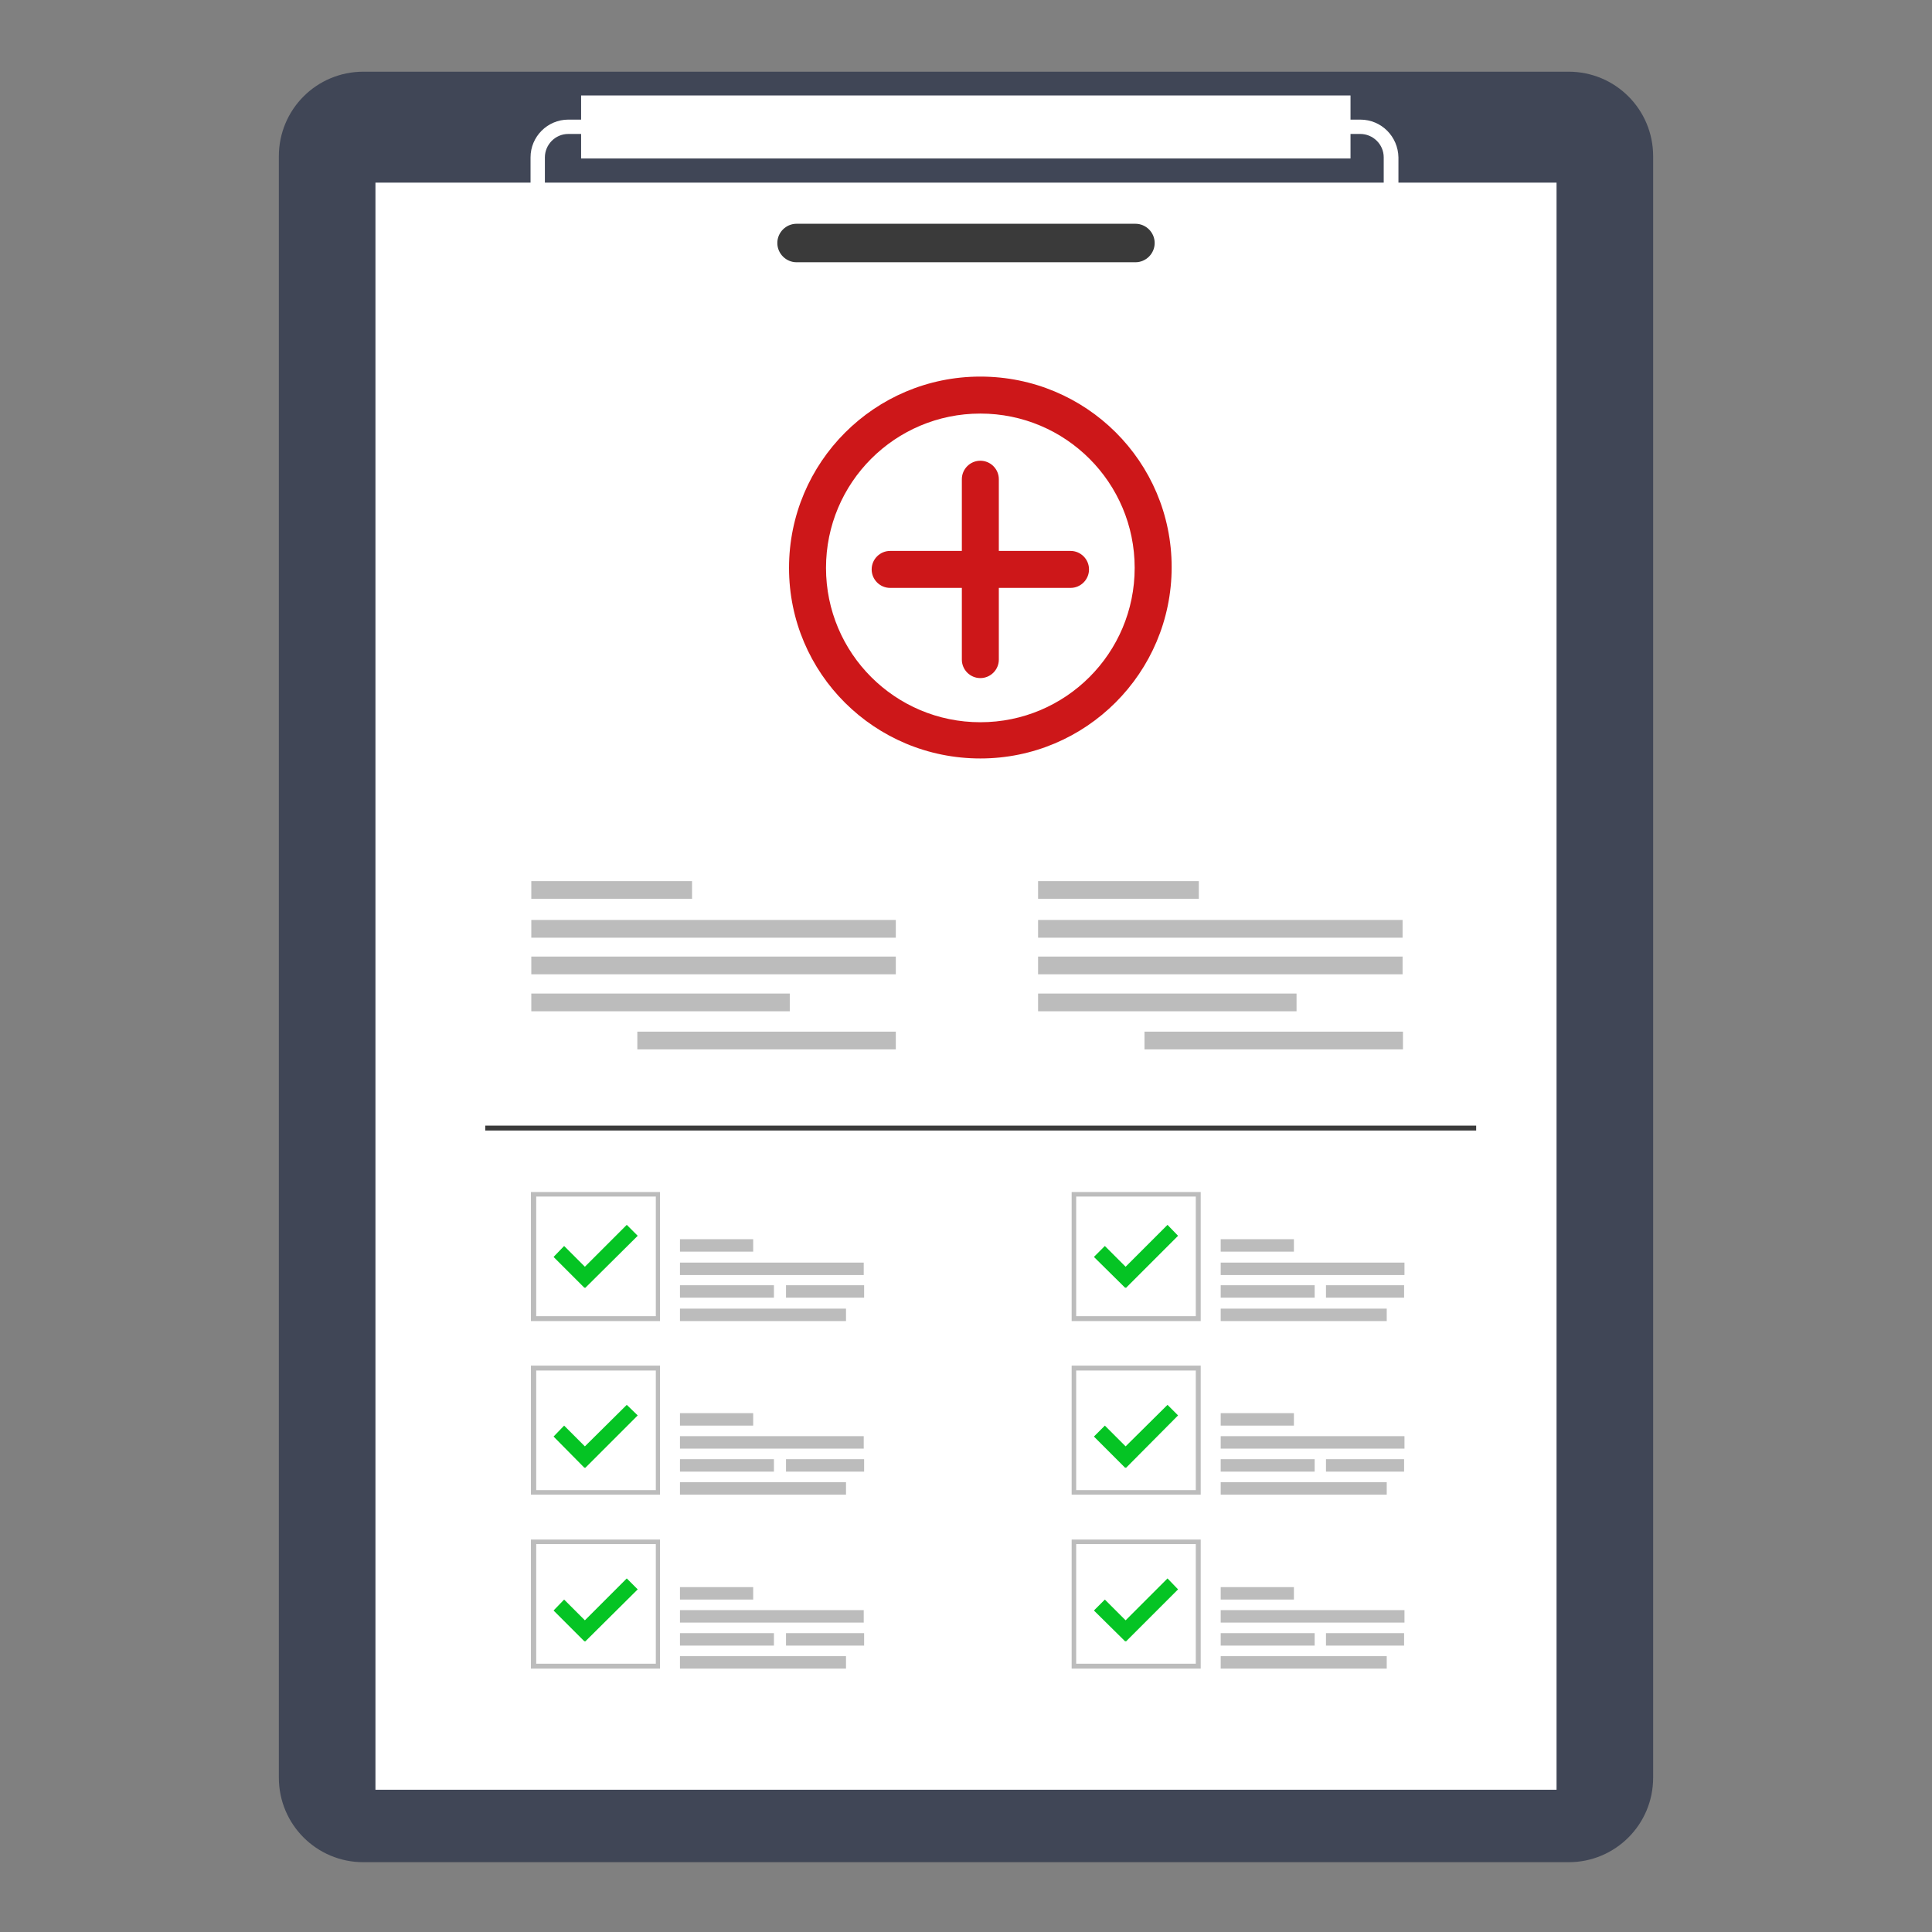 <?xml version="1.0" encoding="utf-8"?>
<svg xmlns="http://www.w3.org/2000/svg" xmlns:xlink="http://www.w3.org/1999/xlink" version="1.1" id="Ebene_1" x="0px" y="0px" viewBox="0 0 512 512" style="enable-background:new 0 0 512 512;" xml:space="preserve" width="270" height="270">
<rect x="0" y="0" width="512" height="512" fill="#808080" stroke="none"/>
<style type="text/css">
	.st0{fill:#404656;}
	.st1{fill:#FFFFFF;}
	.st2{fill:#3A3A3A;}
	.st3{fill:#CD1719;}
	.st4{fill:#BCBCBC;}
	.st5{fill:#05C424;}
</style>
<g>
	<g id="Ebene_2">
		<path class="st0" d="M415.7,493.5H96.3c-12.4,0-22.4-10-22.4-22.4V41.4c0-12.4,10-22.4,22.4-22.4h319.4c12.4,0,22.4,10,22.4,22.4    v429.7C438.1,483.5,428.1,493.5,415.7,493.5z"/>
		<rect x="99.5" y="48.4" class="st1" width="313" height="425.9"/>
		<rect x="154" y="25.3" class="st1" width="203.9" height="16.7"/>
		<g>
			<path class="st1" d="M144.4,56.1V41.7c0-3.3,2.7-6.2,6.2-6.2h26.7v-3.8h-26.7c-5.5,0-10,4.5-10,10v14.4c0,5.6,4.6,10.3,10.3,10.3     h66.7v-3.8h-66.7C147.2,62.5,144.4,59.7,144.4,56.1z"/>
			<path class="st1" d="M360.5,31.7h-26.7v3.8h26.7c3.3,0,6.2,2.7,6.2,6.2v14.4c0,3.6-2.8,6.4-6.4,6.4h-66.7v3.8h66.7     c5.6,0,10.3-4.6,10.3-10.3V41.7C370.5,36.2,366.1,31.7,360.5,31.7z"/>
		</g>
		<path class="st2" d="M300.9,59.3h-89.8c-2.8,0-5.1,2.3-5.1,5.1l0,0c0,2.8,2.3,5.1,5.1,5.1h89.8c2.8,0,5.1-2.3,5.1-5.1l0,0    C306,61.6,303.7,59.3,300.9,59.3z"/>
		<g>
			<g>
				<path class="st3" d="M259.8,99.8c-28,0-50.7,22.7-50.7,50.7s22.7,50.5,50.7,50.5s50.7-22.7,50.7-50.7S287.8,99.8,259.8,99.8z       M259.8,191.4c-22.6,0-40.9-18.3-40.9-40.9s18.3-40.9,40.9-40.9s40.9,18.3,40.9,40.9S282.4,191.4,259.8,191.4z"/>
				<path class="st3" d="M283.7,146h-19v-19c0-2.7-2.2-4.9-4.9-4.9c-2.7,0-4.9,2.2-4.9,4.9v19h-19c-2.7,0-4.9,2.2-4.9,4.9      c0,2.7,2.2,4.9,4.9,4.9h19v19c0,2.7,2.2,4.9,4.9,4.9c2.7,0,4.9-2.2,4.9-4.9v-19h19c2.7,0,4.9-2.2,4.9-4.9      C288.6,148.2,286.4,146,283.7,146z"/>
			</g>
		</g>
		<g>
			<rect x="128.6" y="298.3" class="st2" width="262.6" height="1.3"/>
		</g>
		<g>
			<path class="st4" d="M174.9,350.1h-34.2v-34.2h34.2V350.1z M142.1,348.8h31.7v-31.7h-31.7V348.8z"/>
		</g>
		<g>
			<path class="st4" d="M174.9,396.1h-34.2v-34.2h34.2V396.1z M142.1,394.9h31.7v-31.7h-31.7V394.9z"/>
		</g>
		<g>
			<path class="st4" d="M174.9,442.2h-34.2v-34.2h34.2V442.2z M142.1,440.9h31.7v-31.7h-31.7V440.9z"/>
		</g>
		<g>
			<rect x="180.2" y="328.4" class="st4" width="19.4" height="3.3"/>
			<rect x="180.2" y="334.6" class="st4" width="48.7" height="3.3"/>
			<rect x="180.2" y="340.6" class="st4" width="24.9" height="3.3"/>
			<rect x="208.3" y="340.6" class="st4" width="20.7" height="3.3"/>
			<rect x="180.2" y="346.8" class="st4" width="44" height="3.3"/>
		</g>
		<g>
			<rect x="323.5" y="328.4" class="st4" width="19.4" height="3.3"/>
			<rect x="323.5" y="334.6" class="st4" width="48.7" height="3.3"/>
			<rect x="323.5" y="340.6" class="st4" width="24.9" height="3.3"/>
			<rect x="351.4" y="340.6" class="st4" width="20.7" height="3.3"/>
			<rect x="323.5" y="346.8" class="st4" width="44" height="3.3"/>
		</g>
		<g>
			<rect x="180.2" y="374.5" class="st4" width="19.4" height="3.3"/>
			<rect x="180.2" y="380.6" class="st4" width="48.7" height="3.3"/>
			<rect x="180.2" y="386.7" class="st4" width="24.9" height="3.3"/>
			<rect x="208.3" y="386.7" class="st4" width="20.7" height="3.3"/>
			<rect x="180.2" y="392.8" class="st4" width="44" height="3.3"/>
		</g>
		<g>
			<rect x="323.5" y="374.5" class="st4" width="19.4" height="3.3"/>
			<rect x="323.5" y="380.6" class="st4" width="48.7" height="3.3"/>
			<rect x="323.5" y="386.7" class="st4" width="24.9" height="3.3"/>
			<rect x="351.4" y="386.7" class="st4" width="20.7" height="3.3"/>
			<rect x="323.5" y="392.8" class="st4" width="44" height="3.3"/>
		</g>
		<g>
			<rect x="180.2" y="420.6" class="st4" width="19.4" height="3.3"/>
			<rect x="180.2" y="426.7" class="st4" width="48.7" height="3.3"/>
			<rect x="180.2" y="432.8" class="st4" width="24.9" height="3.3"/>
			<rect x="208.3" y="432.8" class="st4" width="20.7" height="3.3"/>
			<rect x="180.2" y="438.9" class="st4" width="44" height="3.3"/>
		</g>
		<g>
			<rect x="323.5" y="420.6" class="st4" width="19.4" height="3.3"/>
			<rect x="323.5" y="426.7" class="st4" width="48.7" height="3.3"/>
			<rect x="323.5" y="432.8" class="st4" width="24.9" height="3.3"/>
			<rect x="351.4" y="432.8" class="st4" width="20.7" height="3.3"/>
			<rect x="323.5" y="438.9" class="st4" width="44" height="3.3"/>
		</g>
		<g>
			<rect x="140.8" y="233.5" class="st4" width="42.6" height="4.7"/>
		</g>
		<g>
			<rect x="140.8" y="243.8" class="st4" width="96.6" height="4.7"/>
		</g>
		<g>
			<rect x="140.8" y="253.5" class="st4" width="96.6" height="4.7"/>
		</g>
		<g>
			<rect x="140.8" y="263.3" class="st4" width="68.5" height="4.7"/>
		</g>
		<g>
			<rect x="168.9" y="273.4" class="st4" width="68.5" height="4.7"/>
		</g>
		<g>
			<rect x="275.1" y="233.5" class="st4" width="42.6" height="4.7"/>
		</g>
		<g>
			<rect x="275.1" y="243.8" class="st4" width="96.6" height="4.7"/>
		</g>
		<g>
			<rect x="275.1" y="253.5" class="st4" width="96.6" height="4.7"/>
		</g>
		<g>
			<rect x="275.1" y="263.3" class="st4" width="68.5" height="4.7"/>
		</g>
		<g>
			<rect x="303.3" y="273.4" class="st4" width="68.5" height="4.7"/>
		</g>
		<g>
			<path class="st4" d="M318.2,350.1H284v-34.2h34.2V350.1z M285.2,348.8h31.7v-31.7h-31.7V348.8z"/>
		</g>
		<g>
			<path class="st4" d="M318.2,396.1H284v-34.2h34.2V396.1z M285.2,394.9h31.7v-31.7h-31.7V394.9z"/>
		</g>
		<g>
			<path class="st4" d="M318.2,442.2H284v-34.2h34.2V442.2z M285.2,440.9h31.7v-31.7h-31.7V440.9z"/>
		</g>
	</g>
	<g>
		<polygon class="st5" points="155,335.7 149.5,330.2 146.7,333.1 154.9,341.3 155,341.2 155.1,341.3 169,327.5 166.1,324.6   "/>
		<polygon class="st5" points="155,383.3 149.5,377.8 146.7,380.7 154.9,389 155,388.9 155.1,389 169,375.1 166.1,372.3   "/>
		<polygon class="st5" points="155,429.4 149.5,423.9 146.7,426.8 154.9,435 155,434.9 155.1,435 169,421.2 166.1,418.3   "/>
		<polygon class="st5" points="298.3,341.2 298.4,341.3 312.2,327.5 309.4,324.6 298.3,335.7 292.8,330.2 289.9,333.1 298.2,341.3       "/>
		<polygon class="st5" points="298.3,383.3 292.8,377.8 289.9,380.7 298.2,389 298.3,388.9 298.4,389 312.2,375.1 309.4,372.3   "/>
		<polygon class="st5" points="298.3,429.4 292.8,423.9 289.9,426.8 298.2,435 298.3,434.9 298.4,435 312.2,421.2 309.4,418.3   "/>
	</g>
</g>
</svg>
